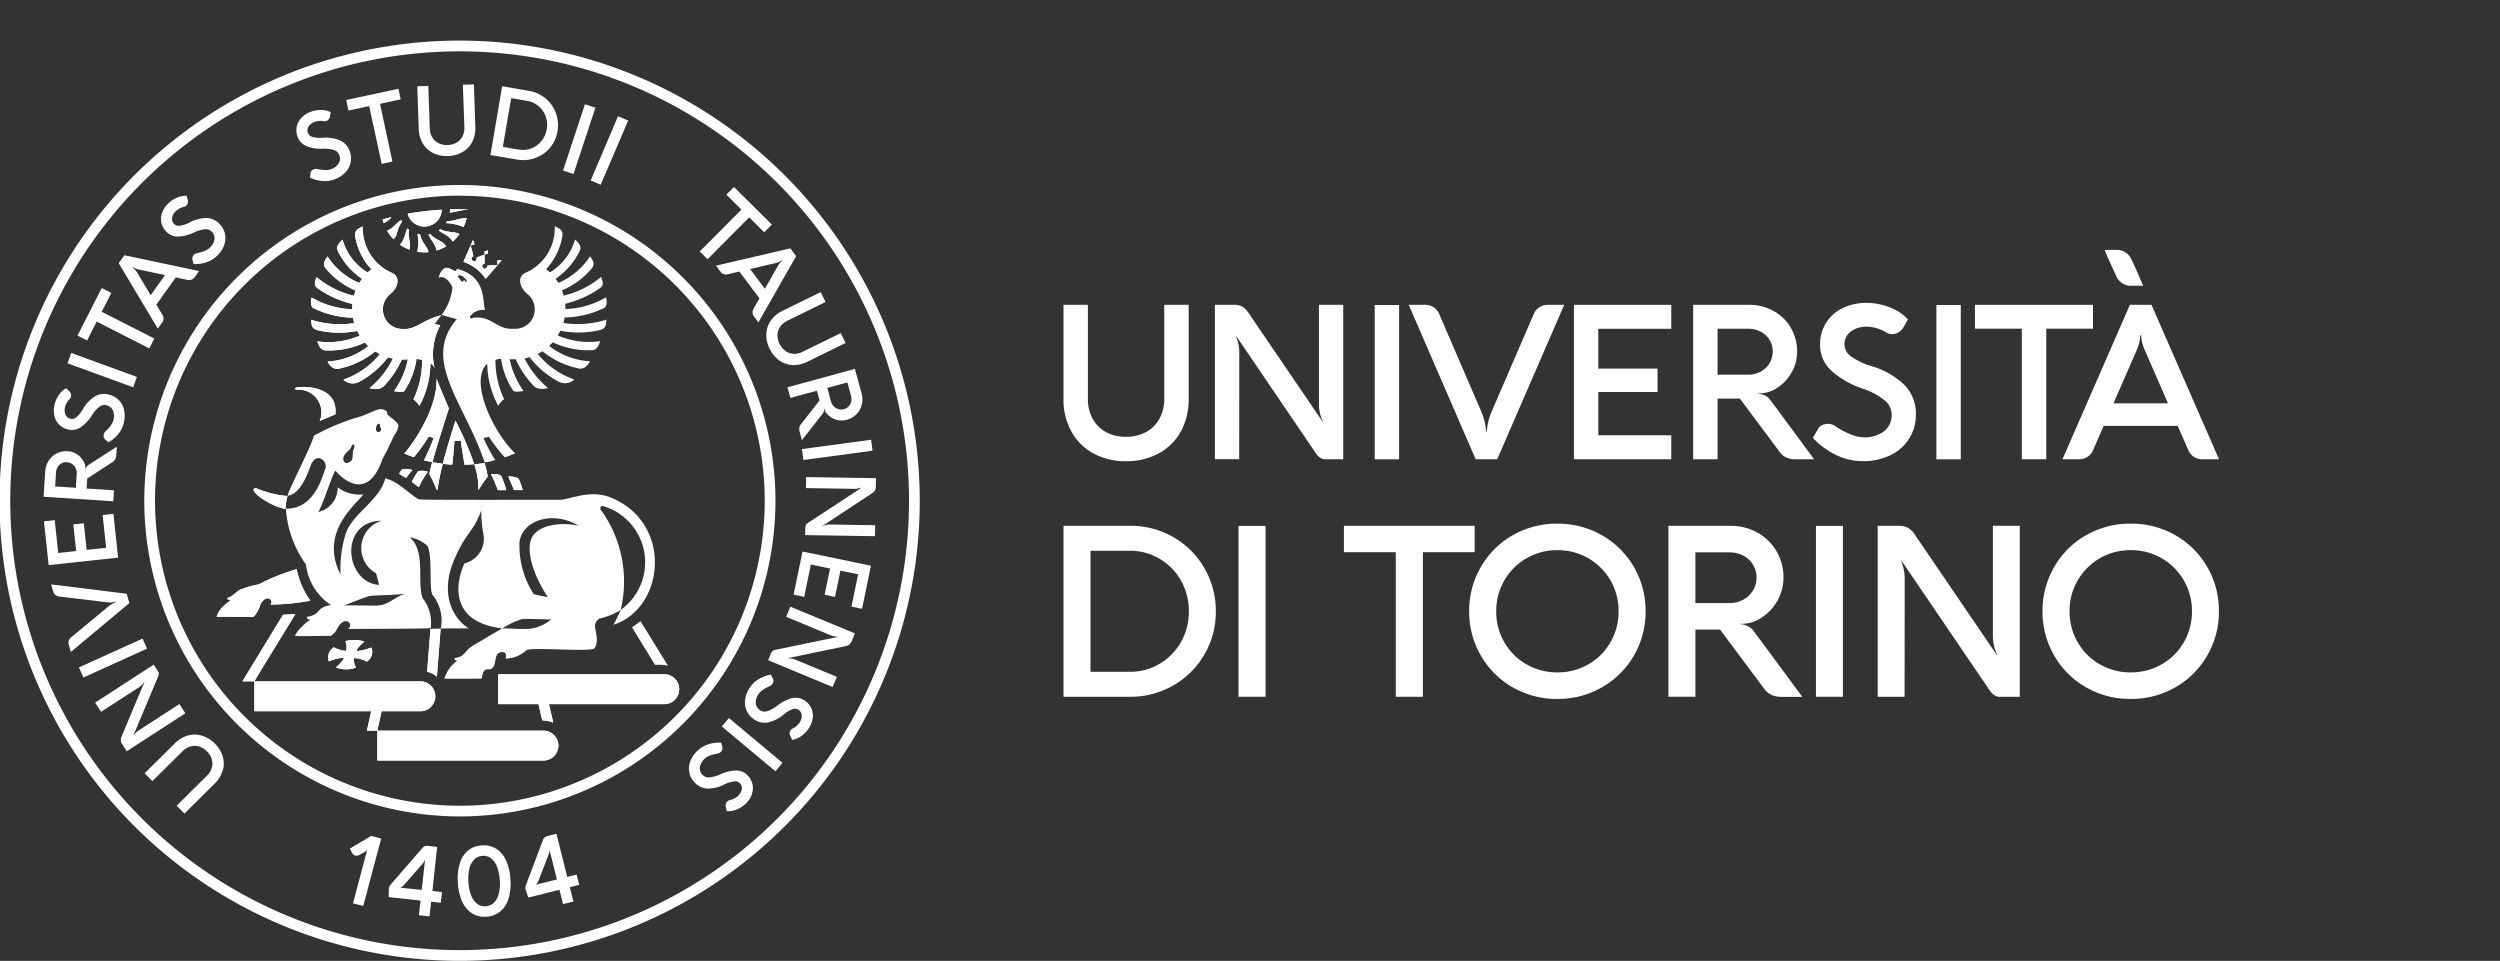 <svg xmlns="http://www.w3.org/2000/svg" xmlns:xlink="http://www.w3.org/1999/xlink" width="149.346" height="57.399" viewBox="0 0 149.346 57.399">
  <rect x="0" y="0" width="149.346" height="57.399" fill="#333333" stroke="none"/>
  <defs>
    <clipPath id="clip-path">
      <rect id="Rettangolo_228" data-name="Rettangolo 228" width="42.679" height="27.002" fill="none"/>
    </clipPath>
    <clipPath id="clip-path-2">
      <path id="Tracciato_3058" data-name="Tracciato 3058" d="M220.73-392.719h9.1v-10.214h-9.1Z" transform="translate(-220.73 402.933)" fill="none"/>
    </clipPath>
    <clipPath id="clip-path-3">
      <rect id="Rettangolo_229" data-name="Rettangolo 229" width="35.194" height="26.997" fill="none"/>
    </clipPath>
    <clipPath id="clip-path-4">
      <rect id="Rettangolo_230" data-name="Rettangolo 230" width="41.582" height="27.002" fill="none"/>
    </clipPath>
    <clipPath id="clip-path-5">
      <path id="Tracciato_3064" data-name="Tracciato 3064" d="M240.1-392.719h8v-10.214h-8Z" transform="translate(-240.099 402.933)" fill="none"/>
    </clipPath>
    <clipPath id="clip-path-6">
      <rect id="Rettangolo_231" data-name="Rettangolo 231" width="35.192" height="26.997" fill="none"/>
    </clipPath>
    <clipPath id="clip-path-7">
      <rect id="Rettangolo_232" data-name="Rettangolo 232" width="42.067" height="27.002" fill="none"/>
    </clipPath>
    <clipPath id="clip-path-8">
      <rect id="Rettangolo_233" data-name="Rettangolo 233" width="44.115" height="27.26" fill="none"/>
    </clipPath>
    <clipPath id="clip-path-9">
      <rect id="Rettangolo_234" data-name="Rettangolo 234" width="35.037" height="26.008" fill="none"/>
    </clipPath>
    <clipPath id="clip-path-10">
      <rect id="Rettangolo_235" data-name="Rettangolo 235" width="42.869" height="26.015" fill="none"/>
    </clipPath>
    <clipPath id="clip-path-11">
      <path id="Tracciato_3072" data-name="Tracciato 3072" d="M231.784-400.784h9.289v-9.225h-9.289Z" transform="translate(-231.784 410.009)" fill="none"/>
    </clipPath>
    <clipPath id="clip-path-12">
      <rect id="Rettangolo_236" data-name="Rettangolo 236" width="39.395" height="26.015" fill="none"/>
    </clipPath>
    <clipPath id="clip-path-13">
      <rect id="Rettangolo_237" data-name="Rettangolo 237" width="40.806" height="26.014" fill="none"/>
    </clipPath>
    <clipPath id="clip-path-14">
      <rect id="Rettangolo_238" data-name="Rettangolo 238" width="39.742" height="26.249" fill="none"/>
    </clipPath>
    <clipPath id="clip-path-15">
      <path id="Tracciato_3076" data-name="Tracciato 3076" d="M244.725-400.613h6.162v-9.457h-6.162Z" transform="translate(-244.725 410.07)" fill="none"/>
    </clipPath>
    <clipPath id="clip-path-17">
      <rect id="Rettangolo_240" data-name="Rettangolo 240" width="40.632" height="26.015" fill="none"/>
    </clipPath>
    <clipPath id="clip-path-18">
      <rect id="Rettangolo_241" data-name="Rettangolo 241" width="42.929" height="26.015" fill="none"/>
    </clipPath>
    <clipPath id="clip-path-19">
      <path id="Tracciato_3080" data-name="Tracciato 3080" d="M252.717-400.784h9.348v-9.225h-9.348Z" transform="translate(-252.717 410.009)" fill="none"/>
    </clipPath>
    <clipPath id="clip-path-20">
      <rect id="Rettangolo_242" data-name="Rettangolo 242" width="35.879" height="18.937" fill="none"/>
    </clipPath>
    <clipPath id="clip-path-21">
      <path id="Tracciato_3082" data-name="Tracciato 3082" d="M254.07-409.622h2.3v-2.147h-2.3Z" transform="translate(-254.07 411.769)" fill="none"/>
    </clipPath>
  </defs>
  <g id="Raggruppa_1435" data-name="Raggruppa 1435" transform="translate(-991.256 -567.02)">
    <g id="Raggruppa_1434" data-name="Raggruppa 1434">
      <g id="Raggruppa_1356" data-name="Raggruppa 1356" transform="translate(1037.999 583.506)" clip-path="url(#clip-path)">
        <g id="Raggruppa_1355" data-name="Raggruppa 1355" transform="translate(16.79 14.923)" clip-path="url(#clip-path-2)">
          <g id="Raggruppa_1354" data-name="Raggruppa 1354" transform="translate(0 0.001)">
            <path id="Tracciato_3057" data-name="Tracciato 3057" d="M.748,4.047V-3.183H3.1A3.417,3.417,0,0,1,4.88-2.7,3.478,3.478,0,0,1,6.154-1.4,3.671,3.671,0,0,1,6.623.435a3.659,3.659,0,0,1-.468,1.828A3.477,3.477,0,0,1,4.876,3.569,3.418,3.418,0,0,1,3.1,4.047ZM3.1-4.675H-.864V5.539H3.149A5.085,5.085,0,0,0,5.694,4.86a5,5,0,0,0,1.86-1.849A5.033,5.033,0,0,0,8.234.435a5.061,5.061,0,0,0-.681-2.58A5.02,5.02,0,0,0,5.694-4,5.1,5.1,0,0,0,3.1-4.675" transform="translate(0.864 4.675)" fill="#fff"/>
          </g>
        </g>
      </g>
      <g id="Raggruppa_1359" data-name="Raggruppa 1359" transform="translate(1048.453 583.512)" clip-path="url(#clip-path-3)">
        <path id="Tracciato_3059" data-name="Tracciato 3059" d="M227.948-402.929h-1.614v10.207h1.614Z" transform="translate(-209.544 417.854)" fill="#fff"/>
      </g>
      <path id="Tracciato_3061" data-name="Tracciato 3061" d="M0,0H7.809V1.578H4.718v8.636H3.1V1.578H0Z" transform="translate(1071.539 598.43)" fill="#fff"/>
      <path id="Tracciato_3062" data-name="Tracciato 3062" d="M.323,1.2a5.1,5.1,0,0,1,1.9-1.892,5.268,5.268,0,0,1,2.664-.692,5.272,5.272,0,0,1,2.668.692,5.168,5.168,0,0,1,2.606,4.546A5.162,5.162,0,0,1,7.556,8.392a5.255,5.255,0,0,1-2.668.694,5.251,5.251,0,0,1-2.664-.694A5.092,5.092,0,0,1,.323,6.5a5.18,5.18,0,0,1-.7-2.649A5.19,5.19,0,0,1,.323,1.2m1.4,4.5A3.543,3.543,0,0,0,3.045,7.019,3.64,3.64,0,0,0,4.894,7.5a3.635,3.635,0,0,0,1.849-.481A3.534,3.534,0,0,0,8.063,5.7a3.625,3.625,0,0,0,.485-1.845A3.624,3.624,0,0,0,8.063,2,3.619,3.619,0,0,0,4.894.2,3.617,3.617,0,0,0,1.239,3.854,3.608,3.608,0,0,0,1.726,5.7" transform="translate(1079.399 599.687)" fill="#fff"/>
      <g id="Raggruppa_1367" data-name="Raggruppa 1367" transform="translate(1074.133 583.506)" clip-path="url(#clip-path-4)">
        <g id="Raggruppa_1366" data-name="Raggruppa 1366" transform="translate(16.79 14.923)" clip-path="url(#clip-path-5)">
          <g id="Raggruppa_1365" data-name="Raggruppa 1365" transform="translate(0.001 0.002)">
            <path id="Tracciato_3063" data-name="Tracciato 3063" d="M.748,2.142V-.891h2.02A1.8,1.8,0,0,1,3.595-.7a1.447,1.447,0,0,1,.586.534A1.436,1.436,0,0,1,4.4.614a1.453,1.453,0,0,1-.215.778,1.5,1.5,0,0,1-.586.55,1.705,1.705,0,0,1-.819.2Zm2.1-4.617H-.864V7.737H.748V3.726H2.225L4.837,7.232a1.146,1.146,0,0,0,.465.4,1.415,1.415,0,0,0,.552.11H7.136l-2.884-3.9a.99.99,0,0,0-.341-.308A1.431,1.431,0,0,0,3.4,3.392V3.385L3.6,3.377A2.091,2.091,0,0,0,4.7,3.01a2.889,2.889,0,0,0,.937-.992,2.729,2.729,0,0,0,.371-1.4A3.041,3.041,0,0,0,5.591-.962a2.98,2.98,0,0,0-1.142-1.11,3.245,3.245,0,0,0-1.6-.4" transform="translate(0.864 2.475)" fill="#fff"/>
          </g>
        </g>
      </g>
      <g id="Raggruppa_1370" data-name="Raggruppa 1370" transform="translate(1082.948 583.512)" clip-path="url(#clip-path-6)">
        <path id="Tracciato_3065" data-name="Tracciato 3065" d="M246.436-402.929h-1.612v10.207h1.612Z" transform="translate(-228.034 417.854)" fill="#fff"/>
      </g>
      <g id="Raggruppa_1374" data-name="Raggruppa 1374" transform="translate(1086.638 583.506)" clip-path="url(#clip-path-7)">
        <g id="Raggruppa_1373" data-name="Raggruppa 1373" transform="translate(16.789 14.924)">
          <path id="Tracciato_3066" data-name="Tracciato 3066" d="M3.938,0H2.331V6.58a2.7,2.7,0,0,0,.257,1.129H2.561L-2.351.5a1.146,1.146,0,0,0-.41-.39A1.166,1.166,0,0,0-3.292,0H-4.549V10.214h1.606l.007-7.031a2.814,2.814,0,0,0-.207-1.071h.035L2.152,9.85a1.039,1.039,0,0,0,.269.267.531.531,0,0,0,.289.1H3.938Z" transform="translate(4.549)" fill="#fff"/>
        </g>
      </g>
      <g id="Raggruppa_1378" data-name="Raggruppa 1378" transform="translate(1096.486 583.378)" clip-path="url(#clip-path-8)">
        <g id="Raggruppa_1377" data-name="Raggruppa 1377" transform="translate(16.791 14.924)">
          <path id="Tracciato_3067" data-name="Tracciato 3067" d="M2.444,4.123A3.635,3.635,0,0,1,.595,3.641,3.561,3.561,0,0,1-.726,2.321,3.625,3.625,0,0,1-1.211.476,3.615,3.615,0,0,1,2.444-3.179a3.624,3.624,0,0,1,1.849.485A3.615,3.615,0,0,1,6.1.476a3.625,3.625,0,0,1-.485,1.845A3.561,3.561,0,0,1,4.292,3.641a3.64,3.64,0,0,1-1.849.481M2.436-4.763h0a5.262,5.262,0,0,0-2.662.692,5.07,5.07,0,0,0-1.9,1.892,5.185,5.185,0,0,0-.7,2.655,5.168,5.168,0,0,0,.7,2.647,5.07,5.07,0,0,0,1.9,1.892,5.237,5.237,0,0,0,2.632.692h.062a5.243,5.243,0,0,0,2.638-.692,5.093,5.093,0,0,0,1.9-1.892A5.153,5.153,0,0,0,7.71.476a5.17,5.17,0,0,0-.7-2.655,5.093,5.093,0,0,0-1.9-1.892,5.274,5.274,0,0,0-2.67-.692" transform="translate(2.823 4.763)" fill="#fff"/>
        </g>
      </g>
      <path id="Tracciato_3068" data-name="Tracciato 3068" d="M.808,3.157a1.994,1.994,0,0,0,.8.8A2.438,2.438,0,0,0,2.8,4.237,2.47,2.47,0,0,0,4,3.953a1.987,1.987,0,0,0,.8-.8,2.387,2.387,0,0,0,.285-1.183V-3.647H6.544V1.974a3.939,3.939,0,0,1-.466,1.94A3.281,3.281,0,0,1,4.759,5.226,4,4,0,0,1,2.8,5.694,3.978,3.978,0,0,1,.849,5.226,3.279,3.279,0,0,1-.465,3.914a3.92,3.92,0,0,1-.468-1.94V-3.647H.524V1.974A2.406,2.406,0,0,0,.808,3.157" transform="translate(1055.721 588.877)" fill="#fff"/>
      <path id="Tracciato_3069" data-name="Tracciato 3069" d="M3.557,0V9.225H2.449a.471.471,0,0,1-.261-.088A.9.9,0,0,1,1.945,8.9L-2.807,1.908h-.032a2.519,2.519,0,0,1,.187.966l-.006,6.35H-4.109V0h1.136a1.041,1.041,0,0,1,.479.1,1.048,1.048,0,0,1,.371.351L2.312,6.962h.026a2.438,2.438,0,0,1-.233-1.019V0Z" transform="translate(1067.941 585.229)" fill="#fff"/>
      <g id="Raggruppa_1383" data-name="Raggruppa 1383" transform="translate(1056.589 570.311)" clip-path="url(#clip-path-9)">
        <path id="Tracciato_3070" data-name="Tracciato 3070" d="M230.695-410h1.457v9.218h-1.457Z" transform="translate(-213.905 424.93)" fill="#fff"/>
      </g>
      <g id="Raggruppa_1388" data-name="Raggruppa 1388" transform="translate(1058.621 570.304)" clip-path="url(#clip-path-10)">
        <g id="Raggruppa_1387" data-name="Raggruppa 1387" transform="translate(16.79 14.925)" clip-path="url(#clip-path-11)">
          <g id="Raggruppa_1386" data-name="Raggruppa 1386" transform="translate(0 0.001)">
            <path id="Tracciato_3071" data-name="Tracciato 3071" d="M4.31,0H3.336a.909.909,0,0,0-.509.142.9.9,0,0,0-.334.4L-.041,6.414A3.535,3.535,0,0,0-.313,7.569H-.358A3.536,3.536,0,0,0-.628,6.414L-3.162.541a.9.9,0,0,0-.332-.4A.937.937,0,0,0-4.007,0h-.972l4,9.225H.306Z" transform="translate(4.979 0)" fill="#fff"/>
          </g>
        </g>
      </g>
      <g id="Raggruppa_1392" data-name="Raggruppa 1392" transform="translate(1068.49 570.304)" clip-path="url(#clip-path-12)">
        <g id="Raggruppa_1391" data-name="Raggruppa 1391" transform="translate(16.791 14.926)">
          <path id="Tracciato_3073" data-name="Tracciato 3073" d="M0,0V9.225H5.815V7.794H1.455V5.209H4.994V3.81H1.455V1.431h4.36V0Z" fill="#fff"/>
        </g>
      </g>
      <g id="Raggruppa_1396" data-name="Raggruppa 1396" transform="translate(1075.614 570.306)" clip-path="url(#clip-path-13)">
        <g id="Raggruppa_1395" data-name="Raggruppa 1395" transform="translate(16.789 14.923)">
          <path id="Tracciato_3074" data-name="Tracciato 3074" d="M.676,1.935V-.805H2.5a1.629,1.629,0,0,1,.748.172,1.312,1.312,0,0,1,.528.479,1.319,1.319,0,0,1,.194.711,1.319,1.319,0,0,1-.194.7,1.353,1.353,0,0,1-.528.5,1.529,1.529,0,0,1-.742.181Zm1.9-4.171H-.781V6.989H.676V3.366H2.01L4.37,6.532a1.042,1.042,0,0,0,.42.358,1.278,1.278,0,0,0,.479.1H6.444l-2.6-3.52a.906.906,0,0,0-.31-.276,1.271,1.271,0,0,0-.465-.129V3.057l.187-.006a1.906,1.906,0,0,0,.992-.332,2.626,2.626,0,0,0,.845-.9A2.444,2.444,0,0,0,5.428.557,2.742,2.742,0,0,0,5.049-.869a2.684,2.684,0,0,0-1.03-1,2.914,2.914,0,0,0-1.448-.366" transform="translate(0.781 2.236)" fill="#fff"/>
        </g>
      </g>
      <g id="Raggruppa_1401" data-name="Raggruppa 1401" transform="translate(1082.763 570.188)" clip-path="url(#clip-path-14)">
        <g id="Raggruppa_1400" data-name="Raggruppa 1400" transform="translate(16.79 14.926)" clip-path="url(#clip-path-15)">
          <g id="Raggruppa_1399" data-name="Raggruppa 1399" transform="translate(0 -0.001)">
            <path id="Tracciato_3075" data-name="Tracciato 3075" d="M1.5,0h0A3.239,3.239,0,0,0,.045.315,2.4,2.4,0,0,0-.946,1.2,2.4,2.4,0,0,0-1.3,2.5,2.08,2.08,0,0,0-.668,4.013,5.282,5.282,0,0,0,1.3,5.138a4.3,4.3,0,0,1,1.276.7,1.072,1.072,0,0,1,.4.815,1.218,1.218,0,0,1-.461,1.022,1.938,1.938,0,0,1-1.222.358,2.192,2.192,0,0,1-.812-.2,4.431,4.431,0,0,1-.864-.466.788.788,0,0,0-.457-.142.731.731,0,0,0-.332.076.6.6,0,0,0-.243.22l-.315.541A4.645,4.645,0,0,0-.378,9.07a3.639,3.639,0,0,0,1.632.386A3.683,3.683,0,0,0,2.9,9.1a2.691,2.691,0,0,0,1.125-.994,2.7,2.7,0,0,0,.4-1.461,2.434,2.434,0,0,0-.677-1.731A4.738,4.738,0,0,0,1.7,3.759a4.145,4.145,0,0,1-1.173-.58.867.867,0,0,1-.368-.685.936.936,0,0,1,.375-.78A1.524,1.524,0,0,1,1.5,1.425a2.239,2.239,0,0,1,.584.09,2.163,2.163,0,0,1,.608.278.732.732,0,0,0,.323.076.716.716,0,0,0,.381-.112.876.876,0,0,0,.3-.319L3.948.987A2.848,2.848,0,0,0,2.836.257,3.761,3.761,0,0,0,1.5,0" transform="translate(1.731)" fill="#fff"/>
          </g>
        </g>
      </g>
      <g id="Raggruppa_1404" data-name="Raggruppa 1404" transform="translate(1090.143 570.311)" clip-path="url(#clip-path-9)">
        <path id="Tracciato_3077" data-name="Tracciato 3077" d="M250.138-410h-1.457v9.218h1.457Z" transform="translate(-231.891 424.93)" fill="#fff"/>
      </g>
      <g id="Raggruppa_1408" data-name="Raggruppa 1408" transform="translate(1092.446 570.304)" clip-path="url(#clip-path-17)">
        <g id="Raggruppa_1407" data-name="Raggruppa 1407" transform="translate(16.79 14.926)">
          <path id="Tracciato_3078" data-name="Tracciato 3078" d="M0,0V1.425H2.8v7.8H4.261v-7.8H7.054V0Z" fill="#fff"/>
        </g>
      </g>
      <g id="Raggruppa_1413" data-name="Raggruppa 1413" transform="translate(1097.673 570.304)" clip-path="url(#clip-path-18)">
        <g id="Raggruppa_1412" data-name="Raggruppa 1412" transform="translate(16.79 14.925)" clip-path="url(#clip-path-19)">
          <g id="Raggruppa_1411" data-name="Raggruppa 1411" transform="translate(0.002 0.001)">
            <path id="Tracciato_3079" data-name="Tracciato 3079" d="M1.414,2.731,2.769-.375a3.519,3.519,0,0,0,.187-.534,2.265,2.265,0,0,0,.052-.422h.063a1.99,1.99,0,0,0,.052.422,3.1,3.1,0,0,0,.192.534L4.67,2.731ZM3.683-3.155H2.394L-1.634,6.07H-.628a.9.9,0,0,0,.493-.146.866.866,0,0,0,.332-.4l.632-1.45H5.25l.632,1.45a.859.859,0,0,0,.334.4.915.915,0,0,0,.5.146h1Z" transform="translate(1.634 3.155)" fill="#fff"/>
          </g>
        </g>
      </g>
      <g id="Raggruppa_1418" data-name="Raggruppa 1418" transform="translate(1100.197 567.02)" clip-path="url(#clip-path-20)">
        <g id="Raggruppa_1417" data-name="Raggruppa 1417" transform="translate(16.79 14.925)" clip-path="url(#clip-path-21)">
          <g id="Raggruppa_1416" data-name="Raggruppa 1416" transform="translate(0)">
            <path id="Tracciato_3081" data-name="Tracciato 3081" d="M.291,0H.235C-.026,0-.323.007-.336.007v0C-.189.4.134,1.086.324,1.5a.986.986,0,0,0,.795.644c.522,0,.69,0,.843,0C1.85,1.908,1.477.983,1.242.539A.94.94,0,0,0,.377,0H.291" transform="translate(0.336)" fill="#fff"/>
          </g>
        </g>
      </g>
      <path id="Tracciato_3083" data-name="Tracciato 3083" d="M12.746,0A27.487,27.487,0,1,0,40.219,27.487,27.511,27.511,0,0,0,12.746,0m0,54.333A26.845,26.845,0,1,1,39.577,27.487,26.839,26.839,0,0,1,12.746,54.333" transform="translate(1005.982 569.445)" fill="#fff"/>
      <path id="Tracciato_3084" data-name="Tracciato 3084" d="M.4.376c-.121,0-.446,0-.53,0,0-.047-.308-.759-.332-.812.149-.019.569.045.629.153A4.671,4.671,0,0,1,.4.376" transform="translate(1022.082 595.92)" fill="#fff"/>
      <path id="Tracciato_3085" data-name="Tracciato 3085" d="M.426.446c-.069,0-.41.007-.511,0A7.708,7.708,0,0,0-.492-.508c.076-.006.55-.049.636.162A6.12,6.12,0,0,1,.426.446" transform="translate(1021.077 595.853)" fill="#fff"/>
      <path id="Tracciato_3086" data-name="Tracciato 3086" d="M0,.041C.233.009.535-.036.61-.047A5.193,5.193,0,0,1,.8.765a9.526,9.526,0,0,0-.556.812A4.538,4.538,0,0,0,0,.041" transform="translate(1019.591 594.724)" fill="#fff"/>
      <path id="Tracciato_3087" data-name="Tracciato 3087" d="M.327.557C.3.689.226,1.9.18,1.989c-.11-.009-.4-.028-.558-.049C-.221,1.258.378-.643.378-.643A18.31,18.31,0,0,1,1.5,1.958C1.389,1.969.976,2,.922,2,.915,1.93.689.633.706.557.56.564.4.557.327.557" transform="translate(1018.085 592.791)" fill="#fff"/>
      <path id="Tracciato_3088" data-name="Tracciato 3088" d="M.172.017A.937.937,0,0,1,.762.05,4.4,4.4,0,0,0,.226.957,4.425,4.425,0,0,1-.2.645,4.777,4.777,0,0,1,.172.017" transform="translate(1016.055 595.158)" fill="#fff"/>
      <path id="Tracciato_3089" data-name="Tracciato 3089" d="M.195.255C.116.2-.178.034-.225,0c.049-.06.1-.17.187-.259a1.079,1.079,0,0,1,.619.039A4.528,4.528,0,0,0,.195.255" transform="translate(1015.318 595.322)" fill="#fff"/>
      <path id="Tracciato_3090" data-name="Tracciato 3090" d="M.555,2.265A14.453,14.453,0,0,0,1.135.928C1,.9.917.853.838.842A10.413,10.413,0,0,1-.048,2.081a5.375,5.375,0,0,1-.593-.231C-.507,1.81,1.392-.647,1.3-2.617c.088.269.739,1.785.739,1.785s-.938,2.927-.972,3.2a3.475,3.475,0,0,1-.517-.1" transform="translate(1016.033 592.25)" fill="#fff"/>
      <path id="Tracciato_3091" data-name="Tracciato 3091" d="M.08,0,.113.006.115,0c.058.009.4.052.6.093A12.659,12.659,0,0,0,.395,1.675L.369,1.6l-.009.075A7.481,7.481,0,0,0-.092.7C-.075.621.052.05.08,0" transform="translate(1016.994 594.637)" fill="#fff"/>
      <path id="Tracciato_3092" data-name="Tracciato 3092" d="M.486.342A2.584,2.584,0,0,1-.088.59C-.153.178-.482-.1-.562-.369l.125-.026c.22.338.731.379.923.737" transform="translate(1017.418 581.398)" fill="#fff"/>
      <path id="Tracciato_3093" data-name="Tracciato 3093" d="M0,.036.1-.042c.369.22.867.125,1.14.291A2.663,2.663,0,0,1,.84.7C.578.3.239.232,0,.036" transform="translate(1017.465 580.752)" fill="#fff"/>
      <path id="Tracciato_3094" data-name="Tracciato 3094" d="M.314.118.066.2A5.033,5.033,0,0,1,.234.83c-.347.224.226.515.2.08C.5.881.9.739.9.739l.007-.2.2-.05,0,.192L.9.739s.009.368.011.522c-.384.159.1.547.17.129.062,0,.6-.028.6-.028l-.024-.278.265-.009c.009,0-.759.9-.951,1.11A2.625,2.625,0,0,0-.363,1.17c.049-.1.576-1.306.576-1.306Z" transform="translate(1019.3 581.491)" fill="#fff"/>
      <path id="Tracciato_3095" data-name="Tracciato 3095" d="M.007,0C.18,0,.356,0,.531,0S.876,0,1.048,0l0,.021C.654.045.175.2-.008.2A1.338,1.338,0,0,0,.007,0" transform="translate(1018.134 579.521)" fill="#fff"/>
      <path id="Tracciato_3096" data-name="Tracciato 3096" d="M.029.089C.4.089.778-.1,1.2-.1A2.451,2.451,0,0,1,1.02.431,3.127,3.127,0,0,0-.034.2Z" transform="translate(1017.931 580.148)" fill="#fff"/>
      <path id="Tracciato_3097" data-name="Tracciato 3097" d="M.947,0A1.038,1.038,0,0,1-.09,1.007a1.038,1.038,0,0,1-1-.767A17.469,17.469,0,0,1,.947,0" transform="translate(1016.699 579.548)" fill="#fff"/>
      <path id="Tracciato_3098" data-name="Tracciato 3098" d="M.005,0A1.179,1.179,0,0,0,.164.045C.268.554.63.78.66,1.1q-.118.011-.241.011a2.689,2.689,0,0,1-.425-.035A2.564,2.564,0,0,0,.005,0" transform="translate(1016.188 580.984)" fill="#fff"/>
      <path id="Tracciato_3099" data-name="Tracciato 3099" d="M.251.035C.173.466.4.9.281,1.225A2.483,2.483,0,0,1-.29.926C.007.641.018.2.16-.04Z" transform="translate(1015.435 580.705)" fill="#fff"/>
      <path id="Tracciato_3100" data-name="Tracciato 3100" d="M.417.048C.07.49.163.874-.09,1.074L-.1,1.079A2.538,2.538,0,0,1-.482.574C-.088.424.078.091.365-.055Z" transform="translate(1014.86 580.224)" fill="#fff"/>
      <path id="Tracciato_3101" data-name="Tracciato 3101" d="M.25,0A1.245,1.245,0,0,1-.224.36C-.248.287-.27.213-.289.136-.112.088.069.043.25,0" transform="translate(1014.398 579.99)" fill="#fff"/>
      <path id="Tracciato_3102" data-name="Tracciato 3102" d="M.019,1.969a5.09,5.09,0,0,0,2.422.7c.006-.086,0-.2.019-.313a6.1,6.1,0,0,1-2.1-.946C.155,1.242.187,1.064.314.755A5.52,5.52,0,0,0,2.545,1.867c.021-.075.075-.246.1-.313A4.7,4.7,0,0,1,.844.212c-.216-.289.034-.539.123-.7a4.163,4.163,0,0,0,1.9,1.589c.058-.1.1-.146.166-.244A4.22,4.22,0,0,1,1.579-.822c-.125-.278.112-.5.287-.666A3.364,3.364,0,0,0,3.366.477c.093-.114.153-.1.22-.192a3.861,3.861,0,0,1-.963-1.95c-.062-.388.175-.481.453-.61A2.908,2.908,0,0,0,4.818.5c.5.207.412.858-.134,1.293a1.168,1.168,0,0,0,.836,2.054c.7.054,1.175-.567,2.246-.817-.129.129-.2.28-.41.5a1.023,1.023,0,0,0,.351.088,3.665,3.665,0,0,0-.343,2.574c-.086-.2-.175-.244-.25-.257a5.459,5.459,0,0,1-.655,2.511A1.583,1.583,0,0,0,6.1,8.051a5.333,5.333,0,0,0,.517-2.345,1.04,1.04,0,0,0-.334-.06,4.639,4.639,0,0,1-.728,1.907c-.047.067-.313.069-.612.009a4.981,4.981,0,0,0,.826-1.9,3.617,3.617,0,0,1-.362.011A5.754,5.754,0,0,1,4.368,7.226c-.175.185-.4.278-.89.16a5.443,5.443,0,0,0,1.4-1.765c-.08-.019-.138-.03-.3-.076A5.4,5.4,0,0,1,2.829,7.023a.809.809,0,0,1-.914-.147A4.861,4.861,0,0,0,4.094,5.351c-.086-.043-.136-.078-.28-.162A4.967,4.967,0,0,1,1.64,6.223c-.356.076-.582-.252-.668-.429a4.316,4.316,0,0,0,2.435-.922A2.9,2.9,0,0,1,3.2,4.657a5.043,5.043,0,0,1-2.354.472C.517,5.105.435,4.788.355,4.587a4.663,4.663,0,0,0,2.539-.34c-.05-.086-.121-.211-.157-.28A5.579,5.579,0,0,1,.363,3.921C0,3.816.01,3.585-.007,3.3a5.625,5.625,0,0,0,2.563.2c-.013-.052-.067-.295-.073-.325A5.6,5.6,0,0,1,.133,2.607c-.207-.1-.164-.526-.114-.638" transform="translate(1009.854 582.823)" fill="#fff"/>
      <path id="Tracciato_3103" data-name="Tracciato 3103" d="M.11.005C.688-.051,2.451.039,2.295,1.632c-.7.285-.94.4-.94.4A1.353,1.353,0,0,0,.033.16C-.207.138-.174.033.11.005" transform="translate(1008.998 590.142)" fill="#fff"/>
      <path id="Tracciato_3104" data-name="Tracciato 3104" d="M.983,1.227a1.976,1.976,0,0,0-.748-.05C.062.9-.976-.791-1.136-1.06a4.756,4.756,0,0,0,.481-.358C-.47-1.147.825.977.983,1.227" transform="translate(1030.161 605.556)" fill="#fff"/>
      <path id="Tracciato_3105" data-name="Tracciato 3105" d="M.375,0S.157,2.679.153,2.869a1.222,1.222,0,0,0-.586-.3c.015-.222.2-2.558.2-2.558Z" transform="translate(1017.205 604.581)" fill="#fff"/>
      <path id="Tracciato_3106" data-name="Tracciato 3106" d="M.777.765A1.679,1.679,0,0,1-.425.756C-.27.611.074.3.042.178a2.743,2.743,0,0,0-.89.216.716.716,0,0,1,.3-.841,1.784,1.784,0,0,0,.737.215A1,1,0,0,0,.144-.815,2.038,2.038,0,0,1,1.275-.79C1.17-.7.829-.408.82-.22a2.914,2.914,0,0,0,.875-.218.693.693,0,0,1-.272.847A1.645,1.645,0,0,0,.65.2.991.991,0,0,0,.777.765" transform="translate(1011.747 606.135)" fill="#fff"/>
      <path id="Tracciato_3107" data-name="Tracciato 3107" d="M.012.018.126-.021a5.953,5.953,0,0,0,1.89.476,2.955,2.955,0,0,0-.112.769C1.038,1.1-.21.212.012.018" transform="translate(1006.415 596.197)" fill="#fff"/>
      <path id="Tracciato_3108" data-name="Tracciato 3108" d="M0,1.318C.172.69.912.341.825.305.744.3.644.322.638.191c.226-.013.506-.326.713-.465A5.778,5.778,0,0,1,2.519-.616a12.159,12.159,0,0,1,2.263-.907A4.79,4.79,0,0,0,5.6.359,13.07,13.07,0,0,1,3.22.591c.226-.269-.265-.69-.61.015a1.889,1.889,0,0,1-.409.724c-.293,0-1.737-.019-2.2-.011" transform="translate(1004.198 602.544)" fill="#fff"/>
      <path id="Tracciato_3109" data-name="Tracciato 3109" d="M8.383,4.059H-1.622V2.277h-.623l.256-1.162H-8.969V-.669h-.716l2.429-3.979c.289-.017.364-.022.737-.041C-6.8-4.223-9-.646-8.969-.669H.966a.894.894,0,0,1,.073,1.783H-1.368l-.254,1.162H8.312a.893.893,0,0,1,.071,1.782" transform="translate(1015.42 608.392)" fill="#fff"/>
      <path id="Tracciato_3110" data-name="Tracciato 3110" d="M4.642.827H-2.333c.03.127.215.9.257,1.1a2.525,2.525,0,0,0-.655-.132c-.054-.215-.2-.871-.224-.966H-5.363V-.955H4.571A.893.893,0,0,1,4.642.827" transform="translate(1026.38 608.255)" fill="#fff"/>
      <path id="Tracciato_3112" data-name="Tracciato 3112" d="M0,.259.088.912,4.22.354,4.134-.3Z" transform="translate(1039.161 593.589)" fill="#fff"/>
      <path id="Tracciato_3113" data-name="Tracciato 3113" d="M1.2.9.987.1l1.2-.326L2.4.567a.759.759,0,0,1,.013.347.593.593,0,0,1-.146.289.61.61,0,0,1-.287.168.585.585,0,0,1-.33,0A.613.613,0,0,1,1.373,1.2.69.69,0,0,1,1.2.9M2.634-1.036-1.392.065-1.219.7.364.268.522.85l-1.1,1.409a.439.439,0,0,0-.106.226.558.558,0,0,0,.019.239l.134.5L.694,1.662a.376.376,0,0,0,.084-.168.564.564,0,0,0,0-.218h0l.026.08a.826.826,0,0,0,.263.394,1.167,1.167,0,0,0,.491.263,1.105,1.105,0,0,0,.593-.006,1.244,1.244,0,0,0,.576-.334A1.217,1.217,0,0,0,3.046,1.1,1.339,1.339,0,0,0,3.033.427Z" transform="translate(1039.692 590.091)" fill="#fff"/>
      <path id="Tracciato_3114" data-name="Tracciato 3114" d="M1.643.274-.641,1.394a1.089,1.089,0,0,0-.423.353.91.91,0,0,0-.164.483,1.12,1.12,0,0,0,.123.541A1.121,1.121,0,0,0-.751,3.2a.909.909,0,0,0,.483.168A1.094,1.094,0,0,0,.27,3.248L2.553,2.129l.289.591L.561,3.84a1.8,1.8,0,0,1-.882.2,1.493,1.493,0,0,1-.795-.274,1.817,1.817,0,0,1-.58-.7,1.8,1.8,0,0,1-.2-.884,1.5,1.5,0,0,1,.271-.8A1.814,1.814,0,0,1-.93.8L1.352-.317Z" transform="translate(1038.93 584.788)" fill="#fff"/>
      <path id="Tracciato_3115" data-name="Tracciato 3115" d="M1.354,1.121.471-.06,1.966-.409A1.427,1.427,0,0,0,2.21-.485a.944.944,0,0,0,.166-.1l.019.024a.866.866,0,0,0-.14.132,1.568,1.568,0,0,0-.142.215ZM-1.564-.261-1.3.1a.4.4,0,0,0,.188.144A.394.394,0,0,0-.87.253l.7-.162,1.2,1.6-.354.621a.389.389,0,0,0-.056.229A.415.415,0,0,0,.7,2.768l.267.358L3.221-.829l-.349-.466Z" transform="translate(1035.595 583.151)" fill="#fff"/>
      <path id="Tracciato_3117" data-name="Tracciato 3117" d="M.737.212,1.19-.245,3.453,2,3,2.462l-.9-.89-2.487,2.5-.466-.465,2.487-2.5Z" transform="translate(1033.911 578.434)" fill="#fff"/>
      <path id="Tracciato_3118" data-name="Tracciato 3118" d="M1.041.119-.6,3.955-1.2,3.7.435-.138Z" transform="translate(1027.741 574.101)" fill="#fff"/>
      <path id="Tracciato_3119" data-name="Tracciato 3119" d="M.607,0l.627.205L-.074,4.166-.7,3.961Z" transform="translate(1025.592 573.248)" fill="#fff"/>
      <path id="Tracciato_3120" data-name="Tracciato 3120" d="M.789,1.756l-.95-.162.5-2.91.95.162a1.388,1.388,0,0,1,.681.313A1.419,1.419,0,0,1,2.4-.225a1.506,1.506,0,0,1,.062.769,1.487,1.487,0,0,1-.315.7,1.423,1.423,0,0,1-.6.438,1.4,1.4,0,0,1-.748.071m-1.7.328,1.6.272a2.07,2.07,0,0,0,1.089-.1,2.034,2.034,0,0,0,.877-.616A2.066,2.066,0,0,0,3.106.656a2.055,2.055,0,0,0-.1-1.086A2.024,2.024,0,0,0,2.39-1.3a2.086,2.086,0,0,0-1-.453L-.2-2.029Z" transform="translate(1021.455 574.2)" fill="#fff"/>
      <path id="Tracciato_3121" data-name="Tracciato 3121" d="M.306.043.393,2.584a1.105,1.105,0,0,0,.146.532.909.909,0,0,0,.375.347,1.116,1.116,0,0,0,.543.11A1.115,1.115,0,0,0,2,3.426a.89.89,0,0,0,.351-.373,1.076,1.076,0,0,0,.11-.539L2.369-.028,3.027-.05l.088,2.541a1.78,1.78,0,0,1-.181.884,1.486,1.486,0,0,1-.576.614,1.8,1.8,0,0,1-.879.243,1.79,1.79,0,0,1-.888-.181,1.483,1.483,0,0,1-.616-.573,1.79,1.79,0,0,1-.241-.871L-.353.066Z" transform="translate(1016.537 572.109)" fill="#fff"/>
      <path id="Tracciato_3123" data-name="Tracciato 3123" d="M1.447,0l.136.631L.348.9l.742,3.449-.644.138L-.3,1.034-1.536,1.3-1.672.67Z" transform="translate(1013.61 572.323)" fill="#fff"/>
      <path id="Tracciato_3124" data-name="Tracciato 3124" d="M.008.47A1.07,1.07,0,0,1,.283-.065,1.454,1.454,0,0,1,.844-.435,1.684,1.684,0,0,1,1.45-.543a1.272,1.272,0,0,1,.588.127L2-.185A.372.372,0,0,1,1.93,0a.323.323,0,0,1-.142.11.334.334,0,0,1-.149.021.968.968,0,0,0-.3-.019.987.987,0,0,0-.261.056.7.7,0,0,0-.36.28A.427.427,0,0,0,.684.838a.391.391,0,0,0,.267.228,1.872,1.872,0,0,0,.59.054A2.154,2.154,0,0,1,2.6,1.274a1.1,1.1,0,0,1,.567.619,1.2,1.2,0,0,1-.246,1.285,1.654,1.654,0,0,1-.638.418,1.629,1.629,0,0,1-.752.1,2.1,2.1,0,0,1-.735-.2l.045-.282A.292.292,0,0,1,.9,3.084.323.323,0,0,1,1.031,3a.373.373,0,0,1,.216-.015,1.962,1.962,0,0,0,.442.058,1,1,0,0,0,.373-.049.887.887,0,0,0,.459-.351.551.551,0,0,0,.028-.506.488.488,0,0,0-.3-.28A1.962,1.962,0,0,0,1.6,1.767,2.368,2.368,0,0,1,.583,1.612.939.939,0,0,1,.07,1.076,1.1,1.1,0,0,1,.008.47" transform="translate(1008.971 574.134)" fill="#fff"/>
      <path id="Tracciato_3125" data-name="Tracciato 3125" d="M.03.474A1.447,1.447,0,0,1,.4-.089a1.7,1.7,0,0,1,.513-.34A1.282,1.282,0,0,1,1.5-.546l.06.226a.4.4,0,0,1,.006.2.316.316,0,0,1-.086.157.352.352,0,0,1-.129.078.968.968,0,0,0-.285.1A1.029,1.029,0,0,0,.85.372a.69.69,0,0,0-.22.4.425.425,0,0,0,.127.371.392.392,0,0,0,.336.1,1.8,1.8,0,0,0,.562-.185A2.178,2.178,0,0,1,2.686.782a1.1,1.1,0,0,1,.767.343,1.2,1.2,0,0,1,.334.6A1.222,1.222,0,0,1,3.74,2.4a1.649,1.649,0,0,1-.422.638,1.628,1.628,0,0,1-.649.392,2.053,2.053,0,0,1-.756.1l-.069-.274a.266.266,0,0,1,.009-.147.316.316,0,0,1,.082-.131.36.36,0,0,1,.192-.1,2,2,0,0,0,.427-.123,1,1,0,0,0,.325-.194.865.865,0,0,0,.28-.5.546.546,0,0,0-.173-.476A.486.486,0,0,0,2.6,1.454a1.941,1.941,0,0,0-.634.179,2.379,2.379,0,0,1-.992.259A.937.937,0,0,1,.289,1.6a1.1,1.1,0,0,1-.3-.532A1.1,1.1,0,0,1,.03.474" transform="translate(1000.907 579.262)" fill="#fff"/>
      <path id="Tracciato_3126" data-name="Tracciato 3126" d="M1.284.55l-.856,1.2L-.362.432A1.474,1.474,0,0,0-.507.223,1.061,1.061,0,0,0-.649.094L-.632.07A.931.931,0,0,0-.464.162,1.42,1.42,0,0,0-.216.231ZM-1.483-.161.853,3.747l.263-.366a.417.417,0,0,0,.078-.224.407.407,0,0,0-.06-.229L.765,2.316,1.931.688l.7.149A.394.394,0,0,0,2.868.82.414.414,0,0,0,3.054.671L3.315.307-1.143-.635Z" transform="translate(999.83 582.904)" fill="#fff"/>
      <path id="Tracciato_3128" data-name="Tracciato 3128" d="M.673,0l.575.293L.673,1.418l3.143,1.6-.3.588L.372,2.005-.2,3.134l-.573-.293Z" transform="translate(996.659 584.227)" fill="#fff"/>
      <path id="Tracciato_3129" data-name="Tracciato 3129" d="M.1,0,4.022,1.431,3.8,2.05-.121.619Z" transform="translate(995.412 588.106)" fill="#fff"/>
      <path id="Tracciato_3130" data-name="Tracciato 3130" d="M.021.453A1.673,1.673,0,0,1,.273-.109,1.277,1.277,0,0,1,.71-.523l.172.16A.4.4,0,0,1,.991-.2.311.311,0,0,1,1-.021.305.305,0,0,1,.933.113.962.962,0,0,0,.749.354,1.073,1.073,0,0,0,.648.6a.694.694,0,0,0,.028.457.424.424,0,0,0,.3.244.386.386,0,0,0,.34-.09A1.866,1.866,0,0,0,1.7.755,2.137,2.137,0,0,1,2.42-.03a1.094,1.094,0,0,1,.832-.118,1.218,1.218,0,0,1,.6.328,1.2,1.2,0,0,1,.321.6,1.656,1.656,0,0,1-.015.763,1.633,1.633,0,0,1-.34.679,2.087,2.087,0,0,1-.582.491l-.205-.194a.292.292,0,0,1-.073-.131.353.353,0,0,1,0-.153.36.36,0,0,1,.11-.187,2.054,2.054,0,0,0,.3-.332,1,1,0,0,0,.17-.338A.88.88,0,0,0,3.506.8a.555.555,0,0,0-.4-.31.479.479,0,0,0-.4.091,1.92,1.92,0,0,0-.44.489,2.414,2.414,0,0,1-.7.75.951.951,0,0,1-.731.121A1.09,1.09,0,0,1,.3,1.654,1.079,1.079,0,0,1,.01,1.126,1.447,1.447,0,0,1,.021.453" transform="translate(994.494 590.736)" fill="#fff"/>
      <path id="Tracciato_3131" data-name="Tracciato 3131" d="M.891.6a.693.693,0,0,1,.06.34L.9,1.764l-1.237-.08L-.287.861a.736.736,0,0,1,.1-.334A.6.6,0,0,1,.046.3.593.593,0,0,1,.37.236.619.619,0,0,1,.682.344.631.631,0,0,1,.891.6m-1.92,1.7,4.164.271.043-.657L1.542,1.807l.039-.6,1.5-.972A.479.479,0,0,0,3.254.053a.574.574,0,0,0,.06-.233l.034-.511L1.682.38a.408.408,0,0,0-.132.132.562.562,0,0,0-.073.205h0l0-.084A.855.855,0,0,0,1.355.176,1.178,1.178,0,0,0,.976-.232,1.11,1.11,0,0,0,.413-.42,1.249,1.249,0,0,0-.24-.292,1.223,1.223,0,0,0-.723.145,1.3,1.3,0,0,0-.93.787Z" transform="translate(994.888 594.396)" fill="#fff"/>
      <path id="Tracciato_3133" data-name="Tracciato 3133" d="M0,.208.644.139.853,2.1l1.071-.116L1.754.391,2.382.323l.17,1.591L3.714,1.79,3.505-.171,4.149-.24l.28,2.616L.28,2.823Z" transform="translate(993.882 597.955)" fill="#fff"/>
      <path id="Tracciato_3134" data-name="Tracciato 3134" d="M.491,1.675a.442.442,0,0,1-.006-.241.423.423,0,0,1,.132-.2L2.845-.61a1.574,1.574,0,0,1,.466-.265L3.3-.9a1.554,1.554,0,0,1-.534.03L-.1-1.215a.4.4,0,0,1-.215-.1.412.412,0,0,1-.127-.2l-.123-.423,4.513.56.162.556L.614,2.1Z" transform="translate(994.875 603.868)" fill="#fff"/>
      <path id="Tracciato_3136" data-name="Tracciato 3136" d="M0,.8,3.8-.923l.272.6L.272,1.4Z" transform="translate(995.969 606.091)" fill="#fff"/>
      <path id="Tracciato_3137" data-name="Tracciato 3137" d="M.877,2.4.6,1.971a.472.472,0,0,1-.08-.207A.459.459,0,0,1,.56,1.538L1.938-1.747l-.007-.009a1.073,1.073,0,0,1-.328.338L-.655.044l-.358-.55,3.5-2.269.272.42a.223.223,0,0,1,.032.119.432.432,0,0,1-.032.153L1.28,1.437l.009.013a1.1,1.1,0,0,1,.321-.308L4.022-.419l.356.55Z" transform="translate(997.951 609.499)" fill="#fff"/>
      <path id="Tracciato_3138" data-name="Tracciato 3138" d="M2.162,1a1.8,1.8,0,0,1-.474.769L-.119,3.561l-.463-.468L1.224,1.3A1.083,1.083,0,0,0,1.513.835a.9.9,0,0,0,0-.511A1.124,1.124,0,0,0,1.228-.15,1.125,1.125,0,0,0,.754-.445.884.884,0,0,0,.243-.45a1.1,1.1,0,0,0-.472.285L-2.035,1.626l-.463-.47L-.692-.633A1.792,1.792,0,0,1,.08-1.1a1.485,1.485,0,0,1,.841.007A1.805,1.805,0,0,1,1.7-.613a1.8,1.8,0,0,1,.47.774,1.5,1.5,0,0,1,0,.841" transform="translate(1002.394 612.059)" fill="#fff"/>
      <path id="Tracciato_3139" data-name="Tracciato 3139" d="M.371,1.944l-.612-.162.851-3.2a.393.393,0,0,1-.127.121l-.306.173a.435.435,0,0,1-.146.054.3.3,0,0,1-.136,0,.268.268,0,0,1-.177-.147l-.147-.272L.845-2.246l.6.159Z" transform="translate(1012.583 619.201)" fill="#fff"/>
      <path id="Tracciato_3140" data-name="Tracciato 3140" d="M.985.437,1.037.324l-.2,1.81L-.45,2l.112-.054.1-.088L.918.534ZM2.05,2.264,1.474,2.2,1.759-.438,1.138-.5A.234.234,0,0,0,1-.469a.442.442,0,0,0-.134.11l-1.907,2.2-.058.1-.028.1-.015.524,1.91.205-.1.879.632.067.1-.879.576.063Z" transform="translate(1015.613 618.047)" fill="#fff"/>
      <path id="Tracciato_3141" data-name="Tracciato 3141" d="M1.167.966a2.631,2.631,0,0,1-.062.812,1.126,1.126,0,0,1-.291.541.743.743,0,0,1-.491.211A.743.743,0,0,1-.19,2.38a1.141,1.141,0,0,1-.356-.5,2.649,2.649,0,0,1-.162-.8A2.631,2.631,0,0,1-.647.272,1.126,1.126,0,0,1-.356-.267.736.736,0,0,1,.135-.48a.743.743,0,0,1,.513.149A1.148,1.148,0,0,1,1,.169a2.636,2.636,0,0,1,.162.8M1.8.927A3.152,3.152,0,0,0,1.542-.2a1.6,1.6,0,0,0-.59-.705,1.411,1.411,0,0,0-.858-.2A1.406,1.406,0,0,0-.729-.8a1.583,1.583,0,0,0-.494.772,3.111,3.111,0,0,0-.116,1.155A3.132,3.132,0,0,0-1.08,2.253a1.6,1.6,0,0,0,.588.7,1.4,1.4,0,0,0,.856.2,1.41,1.41,0,0,0,.825-.308,1.58,1.58,0,0,0,.5-.77A3.145,3.145,0,0,0,1.8.927" transform="translate(1019.947 618.628)" fill="#fff"/>
      <path id="Tracciato_3142" data-name="Tracciato 3142" d="M.67.447l.442,1.765-1.259.315.086-.09L0,2.32.631.685.661.572A.608.608,0,0,0,.67.447M1.883,2.674l.563-.14-.155-.616-.563.14L1.084-.516l-.6.151L.364-.287a.427.427,0,0,0-.088.149L-.753,2.585l-.021.11.009.1.166.5,1.864-.465.215.856L2.1,3.532Z" transform="translate(1023.413 617.344)" fill="#fff"/>
      <path id="Tracciato_3143" data-name="Tracciato 3143" d="M1.742,1.441A1.443,1.443,0,0,1,1.361,2a1.678,1.678,0,0,1-.52.33,1.272,1.272,0,0,1-.591.1L.193,2.2a.394.394,0,0,1,0-.2.3.3,0,0,1,.09-.155.343.343,0,0,1,.129-.075.95.95,0,0,0,.287-.1,1.008,1.008,0,0,0,.22-.153.685.685,0,0,0,.228-.4A.416.416,0,0,0,1.027.76.387.387,0,0,0,.7.648,1.865,1.865,0,0,0,.128.821a2.154,2.154,0,0,1-1.035.259,1.113,1.113,0,0,1-.761-.36,1.212,1.212,0,0,1-.321-.6,1.212,1.212,0,0,1,.062-.677,1.659,1.659,0,0,1,.433-.629A1.624,1.624,0,0,1-.838-1.57a2.1,2.1,0,0,1,.757-.09l.065.276a.266.266,0,0,1-.013.147.321.321,0,0,1-.084.129.359.359,0,0,1-.2.1A2.13,2.13,0,0,0-.738-.9a1.022,1.022,0,0,0-.328.187.9.9,0,0,0-.291.5.547.547,0,0,0,.166.478A.488.488,0,0,0-.807.411,1.984,1.984,0,0,0-.169.245,2.348,2.348,0,0,1,.828,0,.941.941,0,0,1,1.5.3a1.1,1.1,0,0,1,.287.537,1.084,1.084,0,0,1-.05.6" transform="translate(1034.424 613.049)" fill="#fff"/>
      <path id="Tracciato_3145" data-name="Tracciato 3145" d="M1.486,1.474-1.717-1.2l.423-.506L1.91.969Z" transform="translate(1036.091 611.62)" fill="#fff"/>
      <path id="Tracciato_3146" data-name="Tracciato 3146" d="M1.878,1.2a1.455,1.455,0,0,1-.239.629,1.724,1.724,0,0,1-.429.444,1.294,1.294,0,0,1-.55.241L.552,2.3A.378.378,0,0,1,.5,2.114a.3.3,0,0,1,.05-.172.329.329,0,0,1,.11-.1.949.949,0,0,0,.254-.162,1.059,1.059,0,0,0,.179-.2.692.692,0,0,0,.129-.438.419.419,0,0,0-.2-.334A.388.388,0,0,0,.675.675a1.89,1.89,0,0,0-.511.3,2.143,2.143,0,0,1-.946.493,1.1,1.1,0,0,1-.825-.17A1.207,1.207,0,0,1-2.06.787a1.225,1.225,0,0,1-.1-.673A1.654,1.654,0,0,1-1.887-.6a1.641,1.641,0,0,1,.55-.522,2.112,2.112,0,0,1,.715-.265l.129.254a.279.279,0,0,1,.022.146.335.335,0,0,1-.052.146A.349.349,0,0,1-.691-.7a2.059,2.059,0,0,0-.39.213.985.985,0,0,0-.276.259.885.885,0,0,0-.166.55.554.554,0,0,0,.274.427A.493.493,0,0,0-.84.8,2.019,2.019,0,0,0-.26.485,2.383,2.383,0,0,1,.652.017a.942.942,0,0,1,.729.134,1.068,1.068,0,0,1,.5,1.048" transform="translate(1037.927 608.708)" fill="#fff"/>
      <path id="Tracciato_3147" data-name="Tracciato 3147" d="M2.314.963a.487.487,0,0,1-.125.183.492.492,0,0,1-.211.1l-3.49.724,0,.009a1.1,1.1,0,0,1,.466.08L1.433,3.086l-.252.606-3.854-1.6.192-.465.082-.093a.407.407,0,0,1,.142-.06L1.487.7,1.493.688A1.186,1.186,0,0,1,1.056.6l-2.651-1.1.25-.606L2.51.489Z" transform="translate(1039.816 604.369)" fill="#fff"/>
      <path id="Tracciato_3149" data-name="Tracciato 3149" d="M1.9,1.588l-.634-.131.4-1.931L.608-.691.284.876-.337.747-.013-.82l-1.144-.237-.4,1.929L-2.19.741l.534-2.576,4.086.847Z" transform="translate(1040.854 601.802)" fill="#fff"/>
      <path id="Tracciato_3150" data-name="Tracciato 3150" d="M.693,1.315l2.688.041-.011.657L-.8,1.947l.007-.5.041-.119a.384.384,0,0,1,.112-.106l3.2-2.1V-.894a1.163,1.163,0,0,1-.438.078L-.756-.862l.011-.657,4.171.065-.007.513a.5.5,0,0,1-.049.216.483.483,0,0,1-.162.164L.231,1.4v.013a1.1,1.1,0,0,1,.463-.1" transform="translate(1040.157 597.039)" fill="#fff"/>
      <path id="Tracciato_3151" data-name="Tracciato 3151" d="M3.455,2.679c.013-.05.069-.295.073-.325a5.611,5.611,0,0,0,2.351-.565c.207-.1.164-.526.114-.64a5.069,5.069,0,0,1-2.422.7c0-.084,0-.2-.019-.312a6.113,6.113,0,0,0,2.1-.948c.207-.168.177-.347.049-.657A5.5,5.5,0,0,1,3.466,1.048C3.446.972,3.391.8,3.367.733a4.684,4.684,0,0,0,1.8-1.341c.216-.287-.034-.539-.123-.7A4.165,4.165,0,0,1,3.147.287,2.566,2.566,0,0,0,2.983.041a4.215,4.215,0,0,0,1.45-1.683c.125-.278-.112-.5-.287-.664a3.378,3.378,0,0,1-1.5,1.964c-.1-.116-.155-.106-.222-.194a3.861,3.861,0,0,0,.963-1.95c.062-.388-.175-.481-.453-.61A2.908,2.908,0,0,1,1.194-.319C.7-.112.781.539,1.328.976A1.166,1.166,0,0,1,.492,3.028c-1.1.086-1.364-.922-2.616-.616A1.065,1.065,0,0,0-2.131,2.3a.961.961,0,0,1,.9-.394C-1.4,1.4-1.121-.062-2.864-.548l-.067,0c-.007.071.028.129-.09.118s-.312-.2-.524-.183c-.347.03-.466.616-.444.6.364-.233.789.44.81.573A3.179,3.179,0,0,1-3.83,2.2c.146.041.659.187.882.246l.034.007-.056.065c-2.045,2.438.56,5.013,1.718,8.5a3.673,3.673,0,0,0,.632-.149,8.827,8.827,0,0,1-.7-1.31c.119-.035.162-.032.328-.075a8.708,8.708,0,0,0,.94,1.222c.188-.043.347-.134.631-.235C-.588,9.43-2.258,6.207-1.1,5.115A5.48,5.48,0,0,0-.446,7.625,1.616,1.616,0,0,1-.09,7.231,5.326,5.326,0,0,1-.606,4.886a1.112,1.112,0,0,1,.334-.06A4.658,4.658,0,0,0,.455,6.735c.047.065.315.067.612.007a4.971,4.971,0,0,1-.826-1.9c.125.013.209.006.362.009A5.758,5.758,0,0,0,1.643,6.408c.175.185.4.276.89.16A5.465,5.465,0,0,1,1.13,4.8c.082-.019.138-.03.3-.076A5.408,5.408,0,0,0,3.184,6.2.807.807,0,0,0,4.1,6.056,4.846,4.846,0,0,1,1.918,4.531c.086-.043.136-.078.28-.162A4.991,4.991,0,0,0,4.371,5.4c.356.075.582-.254.668-.431A4.316,4.316,0,0,1,2.6,4.052a2.574,2.574,0,0,0,.211-.215,5.02,5.02,0,0,0,2.354.472c.325-.024.407-.341.487-.543a4.663,4.663,0,0,1-2.539-.34c.05-.084.121-.211.157-.28A5.549,5.549,0,0,0,5.649,3.1c.362-.1.354-.336.369-.618a5.625,5.625,0,0,1-2.563.2M-2.33.22c-.041.05-.112-.1-.162-.093s0,.091-.075.084C-2.7.2-2.769-.024-2.838-.071c-.088-.06.065-.1.123-.093.211.045.437.325.384.384" transform="translate(1021.462 583.632)" fill="#fff"/>
      <path id="Tracciato_3152" data-name="Tracciato 3152" d="M9.008,2.449c-1.282-.522-2.45.147-3.117.136-.567-.009-7.966.017-8.313-.026-.267-.034-1.151-.946-1.769-1.166-.185-.065-.276-.093-.276-.093-.345,1.339-1.961,2.1-2.358,3.289A7.07,7.07,0,0,0-7.142,7.04c-1.291-2.517.935-4.188,1.366-4.783a2.119,2.119,0,0,1-1.537-.423A1.481,1.481,0,0,1-8.461,3.307c.3-.535.784-2.106,1.011-2.472.379.468,1.927,1.92,2.819-.7.358-.632.515-1.043.7-1.41a1.128,1.128,0,0,0,.25-.565c.03-.168-.59-.6-.638-.64s-.019-.16-.054-.2a.516.516,0,0,0-.524-.131c-.326.1-.78.343-1.1.429A13.236,13.236,0,0,0-8.734-1.245c-.173.7-1.515,3.218-1.573,3.588.741-.1,1.149-1.172,1.384-1.808.321-.869,1.062-.271.866.215-.205.509-.644,2.379-2.347,2.362a6.419,6.419,0,0,0,1.2,3.341,3.337,3.337,0,0,0,1.5,2.418c-.722.1-.7.4-.946.534a1.065,1.065,0,0,1-.485.159c-.041.207.127.129.183.183-.276.168-.86.716-.9.97.2.026,1.888-.015,2.114,0a.969.969,0,0,0,.388-.418c.435-.873,1.043-.31.662,0,.228-.007,4.52-.009,4.933-.049a2.367,2.367,0,0,0-.474-1.785c-.375-.922.216-2.795-.778-3.642a2.048,2.048,0,0,1,1.041.5c.336.481.1,2.6.317,2.933a2.456,2.456,0,0,1,.5,2.013L.52,10.262c-.981-.6-1.713-2.086-.894-4.046C.335,4.52.792,4.542,1.273,3.2a6.568,6.568,0,0,0,.118,1.41A1.513,1.513,0,0,1,.26,6.381c-.578,1.291-.832,3.505,2.257,3.886-.267.153-.759.435-1.047.612-.31.19-.6.343-.819.489-.364.243-.369.6-.989.67.022.159.078.129.17.157a2.042,2.042,0,0,0-.77,1.071c.207.011,2.1.007,2.239-.006.024-.177.043-.453.269-.543.06-.024.144.017.25-.022.451-.166.112-.963.664-1.015.31-.03.28.263.231.386a1.844,1.844,0,0,0,1.248-.5c.325-.2,3.873.127,4.065-.114.239-.319.119-.754.052-1.17a.523.523,0,0,1,.237-.6,4.354,4.354,0,0,0,1.276-.519,6.982,6.982,0,0,1-.435.886c3.065-.979,3.593-6.071-.151-7.6M-4.846-1.96c.1.037.05.091.067.168s.1.1.047.235a.152.152,0,0,1-.291-.062c-.006-.194.1-.373.177-.341M-6.613-.4c.121-.114.138-.36.257-.308s-.021.261-.056.463a1.485,1.485,0,0,1-.03.4c-.075.179-.356.3-.453.187-.263-.31.179-.647.282-.741m1.929,4.233a1.709,1.709,0,0,0-.332,3.136c.058.224.1.353.172.7-2.065-.166-2.4-3.813.16-3.837M-4.93,8.9c-.263.015-1.681-.028-2-.006.356-.138,1.339-.53,1.541-.567.241-.043,1.384-.041,2.106-.131-.629.187-.953.664-1.644.7M4.12,10.29c-.578.035-1.431-.049-1.6-.022a4.741,4.741,0,0,1,1.145-.548c.127-.056,1.332.013,1.774.007a2.356,2.356,0,0,1-1.317.563m.1-5.283c-.343,1.131.7,2.938,1.02,3.382a6.705,6.705,0,0,1-.843-.172,5.361,5.361,0,0,1-.847-3.14c.22-1.349,2.08-1.832,3.53-.946-1.041-.237-2.573-.069-2.86.875M9.594,9.161A7.3,7.3,0,0,0,8.424,3.2a.144.144,0,0,1,.086-.252A3.5,3.5,0,0,1,9.594,9.161" transform="translate(1018.74 594.295)" fill="#fff"/>
      <path id="Tracciato_3153" data-name="Tracciato 3153" d="M8.748,17.5A18.88,18.88,0,0,1-10.106-1.36,18.879,18.879,0,0,1,8.748-20.223,18.879,18.879,0,0,1,27.6-1.36,18.88,18.88,0,0,1,8.748,17.5m0-37.086A18.236,18.236,0,0,0-9.464-1.36,18.236,18.236,0,0,0,8.748,16.861,18.236,18.236,0,0,0,26.959-1.36,18.236,18.236,0,0,0,8.748-19.581" transform="translate(1009.981 598.293)" fill="#fff"/>
      <path id="Tracciato_3154" data-name="Tracciato 3154" d="M.4.376c-.121,0-.446,0-.53,0,0-.047-.308-.759-.332-.812.149-.019.569.045.629.153A4.671,4.671,0,0,1,.4.376" transform="translate(1022.082 595.92)" fill="#fff"/>
      <path id="Tracciato_3155" data-name="Tracciato 3155" d="M.426.446c-.069,0-.41.007-.511,0A7.708,7.708,0,0,0-.492-.508c.076-.006.55-.049.636.162A6.12,6.12,0,0,1,.426.446" transform="translate(1021.077 595.853)" fill="#fff"/>
      <path id="Tracciato_3156" data-name="Tracciato 3156" d="M0,.041C.233.009.535-.036.61-.047A5.193,5.193,0,0,1,.8.765a9.526,9.526,0,0,0-.556.812A4.538,4.538,0,0,0,0,.041" transform="translate(1019.591 594.724)" fill="#fff"/>
      <path id="Tracciato_3157" data-name="Tracciato 3157" d="M.327.557C.3.689.226,1.9.18,1.989c-.11-.009-.4-.028-.558-.049C-.221,1.258.378-.643.378-.643A18.31,18.31,0,0,1,1.5,1.958C1.389,1.969.976,2,.922,2,.915,1.93.689.633.706.557.56.564.4.557.327.557" transform="translate(1018.085 592.791)" fill="#fff"/>
      <path id="Tracciato_3158" data-name="Tracciato 3158" d="M.172.017A.937.937,0,0,1,.762.05,4.4,4.4,0,0,0,.226.957,4.425,4.425,0,0,1-.2.645,4.777,4.777,0,0,1,.172.017" transform="translate(1016.055 595.158)" fill="#fff"/>
      <path id="Tracciato_3159" data-name="Tracciato 3159" d="M.195.255C.116.2-.178.034-.225,0c.049-.06.1-.17.187-.259a1.079,1.079,0,0,1,.619.039A4.528,4.528,0,0,0,.195.255" transform="translate(1015.318 595.322)" fill="#fff"/>
      <path id="Tracciato_3160" data-name="Tracciato 3160" d="M.555,2.265A14.453,14.453,0,0,0,1.135.928C1,.9.917.853.838.842A10.413,10.413,0,0,1-.048,2.081a5.375,5.375,0,0,1-.593-.231C-.507,1.81,1.392-.647,1.3-2.617c.088.269.739,1.785.739,1.785s-.938,2.927-.972,3.2a3.475,3.475,0,0,1-.517-.1" transform="translate(1016.033 592.25)" fill="#fff"/>
      <path id="Tracciato_3161" data-name="Tracciato 3161" d="M.08,0,.113.006.115,0c.058.009.4.052.6.093A12.659,12.659,0,0,0,.395,1.675L.369,1.6l-.009.075A7.481,7.481,0,0,0-.092.7C-.075.621.052.05.08,0" transform="translate(1016.994 594.637)" fill="#fff"/>
      <path id="Tracciato_3162" data-name="Tracciato 3162" d="M.486.342A2.584,2.584,0,0,1-.088.59C-.153.178-.482-.1-.562-.369l.125-.026c.22.338.731.379.923.737" transform="translate(1017.418 581.398)" fill="#fff"/>
      <path id="Tracciato_3163" data-name="Tracciato 3163" d="M0,.036.1-.042c.369.22.867.125,1.14.291A2.663,2.663,0,0,1,.84.7C.578.3.239.232,0,.036" transform="translate(1017.465 580.752)" fill="#fff"/>
      <path id="Tracciato_3164" data-name="Tracciato 3164" d="M.314.118.066.2A5.033,5.033,0,0,1,.234.83c-.347.224.226.515.2.08C.5.881.9.739.9.739l.007-.2.2-.05,0,.192L.9.739s.009.368.011.522c-.384.159.1.547.17.129.062,0,.6-.028.6-.028l-.024-.278.265-.009c.009,0-.759.9-.951,1.11A2.625,2.625,0,0,0-.363,1.17c.049-.1.576-1.306.576-1.306Z" transform="translate(1019.3 581.491)" fill="#fff"/>
      <path id="Tracciato_3165" data-name="Tracciato 3165" d="M.007,0C.18,0,.356,0,.531,0S.876,0,1.048,0l0,.021C.654.045.175.2-.008.2A1.338,1.338,0,0,0,.007,0" transform="translate(1018.134 579.521)" fill="#fff"/>
      <path id="Tracciato_3166" data-name="Tracciato 3166" d="M.029.089C.4.089.778-.1,1.2-.1A2.451,2.451,0,0,1,1.02.431,3.127,3.127,0,0,0-.034.2Z" transform="translate(1017.931 580.148)" fill="#fff"/>
      <path id="Tracciato_3167" data-name="Tracciato 3167" d="M.947,0A1.038,1.038,0,0,1-.09,1.007a1.038,1.038,0,0,1-1-.767A17.469,17.469,0,0,1,.947,0" transform="translate(1016.699 579.548)" fill="#fff"/>
      <path id="Tracciato_3168" data-name="Tracciato 3168" d="M.005,0A1.179,1.179,0,0,0,.164.045C.268.554.63.78.66,1.1q-.118.011-.241.011a2.689,2.689,0,0,1-.425-.035A2.564,2.564,0,0,0,.005,0" transform="translate(1016.188 580.984)" fill="#fff"/>
      <path id="Tracciato_3169" data-name="Tracciato 3169" d="M.251.035C.173.466.4.9.281,1.225A2.483,2.483,0,0,1-.29.926C.007.641.018.2.16-.04Z" transform="translate(1015.435 580.705)" fill="#fff"/>
      <path id="Tracciato_3170" data-name="Tracciato 3170" d="M.417.048C.07.49.163.874-.09,1.074L-.1,1.079A2.538,2.538,0,0,1-.482.574C-.088.424.078.091.365-.055Z" transform="translate(1014.86 580.224)" fill="#fff"/>
      <path id="Tracciato_3171" data-name="Tracciato 3171" d="M.25,0A1.245,1.245,0,0,1-.224.36C-.248.287-.27.213-.289.136-.112.088.069.043.25,0" transform="translate(1014.398 579.99)" fill="#fff"/>
      <path id="Tracciato_3172" data-name="Tracciato 3172" d="M.019,1.969a5.09,5.09,0,0,0,2.422.7c.006-.086,0-.2.019-.313a6.1,6.1,0,0,1-2.1-.946C.155,1.242.187,1.064.314.755A5.52,5.52,0,0,0,2.545,1.867c.021-.075.075-.246.1-.313A4.7,4.7,0,0,1,.844.212c-.216-.289.034-.539.123-.7a4.163,4.163,0,0,0,1.9,1.589c.058-.1.1-.146.166-.244A4.22,4.22,0,0,1,1.579-.822c-.125-.278.112-.5.287-.666A3.364,3.364,0,0,0,3.366.477c.093-.114.153-.1.22-.192a3.861,3.861,0,0,1-.963-1.95c-.062-.388.175-.481.453-.61A2.908,2.908,0,0,0,4.818.5c.5.207.412.858-.134,1.293a1.168,1.168,0,0,0,.836,2.054c.7.054,1.175-.567,2.246-.817-.129.129-.2.28-.41.5a1.023,1.023,0,0,0,.351.088,3.665,3.665,0,0,0-.343,2.574c-.086-.2-.175-.244-.25-.257a5.459,5.459,0,0,1-.655,2.511A1.583,1.583,0,0,0,6.1,8.051a5.333,5.333,0,0,0,.517-2.345,1.04,1.04,0,0,0-.334-.06,4.639,4.639,0,0,1-.728,1.907c-.047.067-.313.069-.612.009a4.981,4.981,0,0,0,.826-1.9,3.617,3.617,0,0,1-.362.011A5.754,5.754,0,0,1,4.368,7.226c-.175.185-.4.278-.89.16a5.443,5.443,0,0,0,1.4-1.765c-.08-.019-.138-.03-.3-.076A5.4,5.4,0,0,1,2.829,7.023a.809.809,0,0,1-.914-.147A4.861,4.861,0,0,0,4.094,5.351c-.086-.043-.136-.078-.28-.162A4.967,4.967,0,0,1,1.64,6.223c-.356.076-.582-.252-.668-.429a4.316,4.316,0,0,0,2.435-.922A2.9,2.9,0,0,1,3.2,4.657a5.043,5.043,0,0,1-2.354.472C.517,5.105.435,4.788.355,4.587a4.663,4.663,0,0,0,2.539-.34c-.05-.086-.121-.211-.157-.28A5.579,5.579,0,0,1,.363,3.921C0,3.816.01,3.585-.007,3.3a5.625,5.625,0,0,0,2.563.2c-.013-.052-.067-.295-.073-.325A5.6,5.6,0,0,1,.133,2.607c-.207-.1-.164-.526-.114-.638" transform="translate(1009.854 582.823)" fill="#fff"/>
      <path id="Tracciato_3173" data-name="Tracciato 3173" d="M.11.005C.688-.051,2.451.039,2.295,1.632c-.7.285-.94.4-.94.4A1.353,1.353,0,0,0,.033.16C-.207.138-.174.033.11.005" transform="translate(1008.998 590.142)" fill="#fff"/>
      <path id="Tracciato_3174" data-name="Tracciato 3174" d="M.983,1.227a1.976,1.976,0,0,0-.748-.05C.062.9-.976-.791-1.136-1.06a4.756,4.756,0,0,0,.481-.358C-.47-1.147.825.977.983,1.227" transform="translate(1030.161 605.556)" fill="#fff"/>
      <path id="Tracciato_3175" data-name="Tracciato 3175" d="M.375,0S.157,2.679.153,2.869a1.222,1.222,0,0,0-.586-.3c.015-.222.2-2.558.2-2.558Z" transform="translate(1017.205 604.581)" fill="#fff"/>
      <path id="Tracciato_3176" data-name="Tracciato 3176" d="M.777.765A1.679,1.679,0,0,1-.425.756C-.27.611.074.3.042.178a2.743,2.743,0,0,0-.89.216.716.716,0,0,1,.3-.841,1.784,1.784,0,0,0,.737.215A1,1,0,0,0,.144-.815,2.038,2.038,0,0,1,1.275-.79C1.17-.7.829-.408.82-.22a2.914,2.914,0,0,0,.875-.218.693.693,0,0,1-.272.847A1.645,1.645,0,0,0,.65.2.991.991,0,0,0,.777.765" transform="translate(1011.747 606.135)" fill="#fff"/>
      <path id="Tracciato_3177" data-name="Tracciato 3177" d="M.012.018.126-.021a5.953,5.953,0,0,0,1.89.476,2.955,2.955,0,0,0-.112.769C1.038,1.1-.21.212.012.018" transform="translate(1006.415 596.197)" fill="#fff"/>
      <path id="Tracciato_3178" data-name="Tracciato 3178" d="M0,1.318C.172.69.912.341.825.305.744.3.644.322.638.191c.226-.013.506-.326.713-.465A5.778,5.778,0,0,1,2.519-.616a12.159,12.159,0,0,1,2.263-.907A4.79,4.79,0,0,0,5.6.359,13.07,13.07,0,0,1,3.22.591c.226-.269-.265-.69-.61.015a1.889,1.889,0,0,1-.409.724c-.293,0-1.737-.019-2.2-.011" transform="translate(1004.198 602.544)" fill="#fff"/>
      <path id="Tracciato_3179" data-name="Tracciato 3179" d="M8.383,4.059H-1.622V2.277h-.623l.256-1.162H-8.969V-.669h-.716l2.429-3.979c.289-.017.364-.022.737-.041C-6.8-4.223-9-.646-8.969-.669H.966a.894.894,0,0,1,.073,1.783H-1.368l-.254,1.162H8.312a.893.893,0,0,1,.071,1.782" transform="translate(1015.42 608.392)" fill="#fff"/>
      <path id="Tracciato_3180" data-name="Tracciato 3180" d="M4.642.827H-2.333c.03.127.215.9.257,1.1a2.525,2.525,0,0,0-.655-.132c-.054-.215-.2-.871-.224-.966H-5.363V-.955H4.571A.893.893,0,0,1,4.642.827" transform="translate(1026.38 608.255)" fill="#fff"/>
    </g>
  </g>
</svg>
